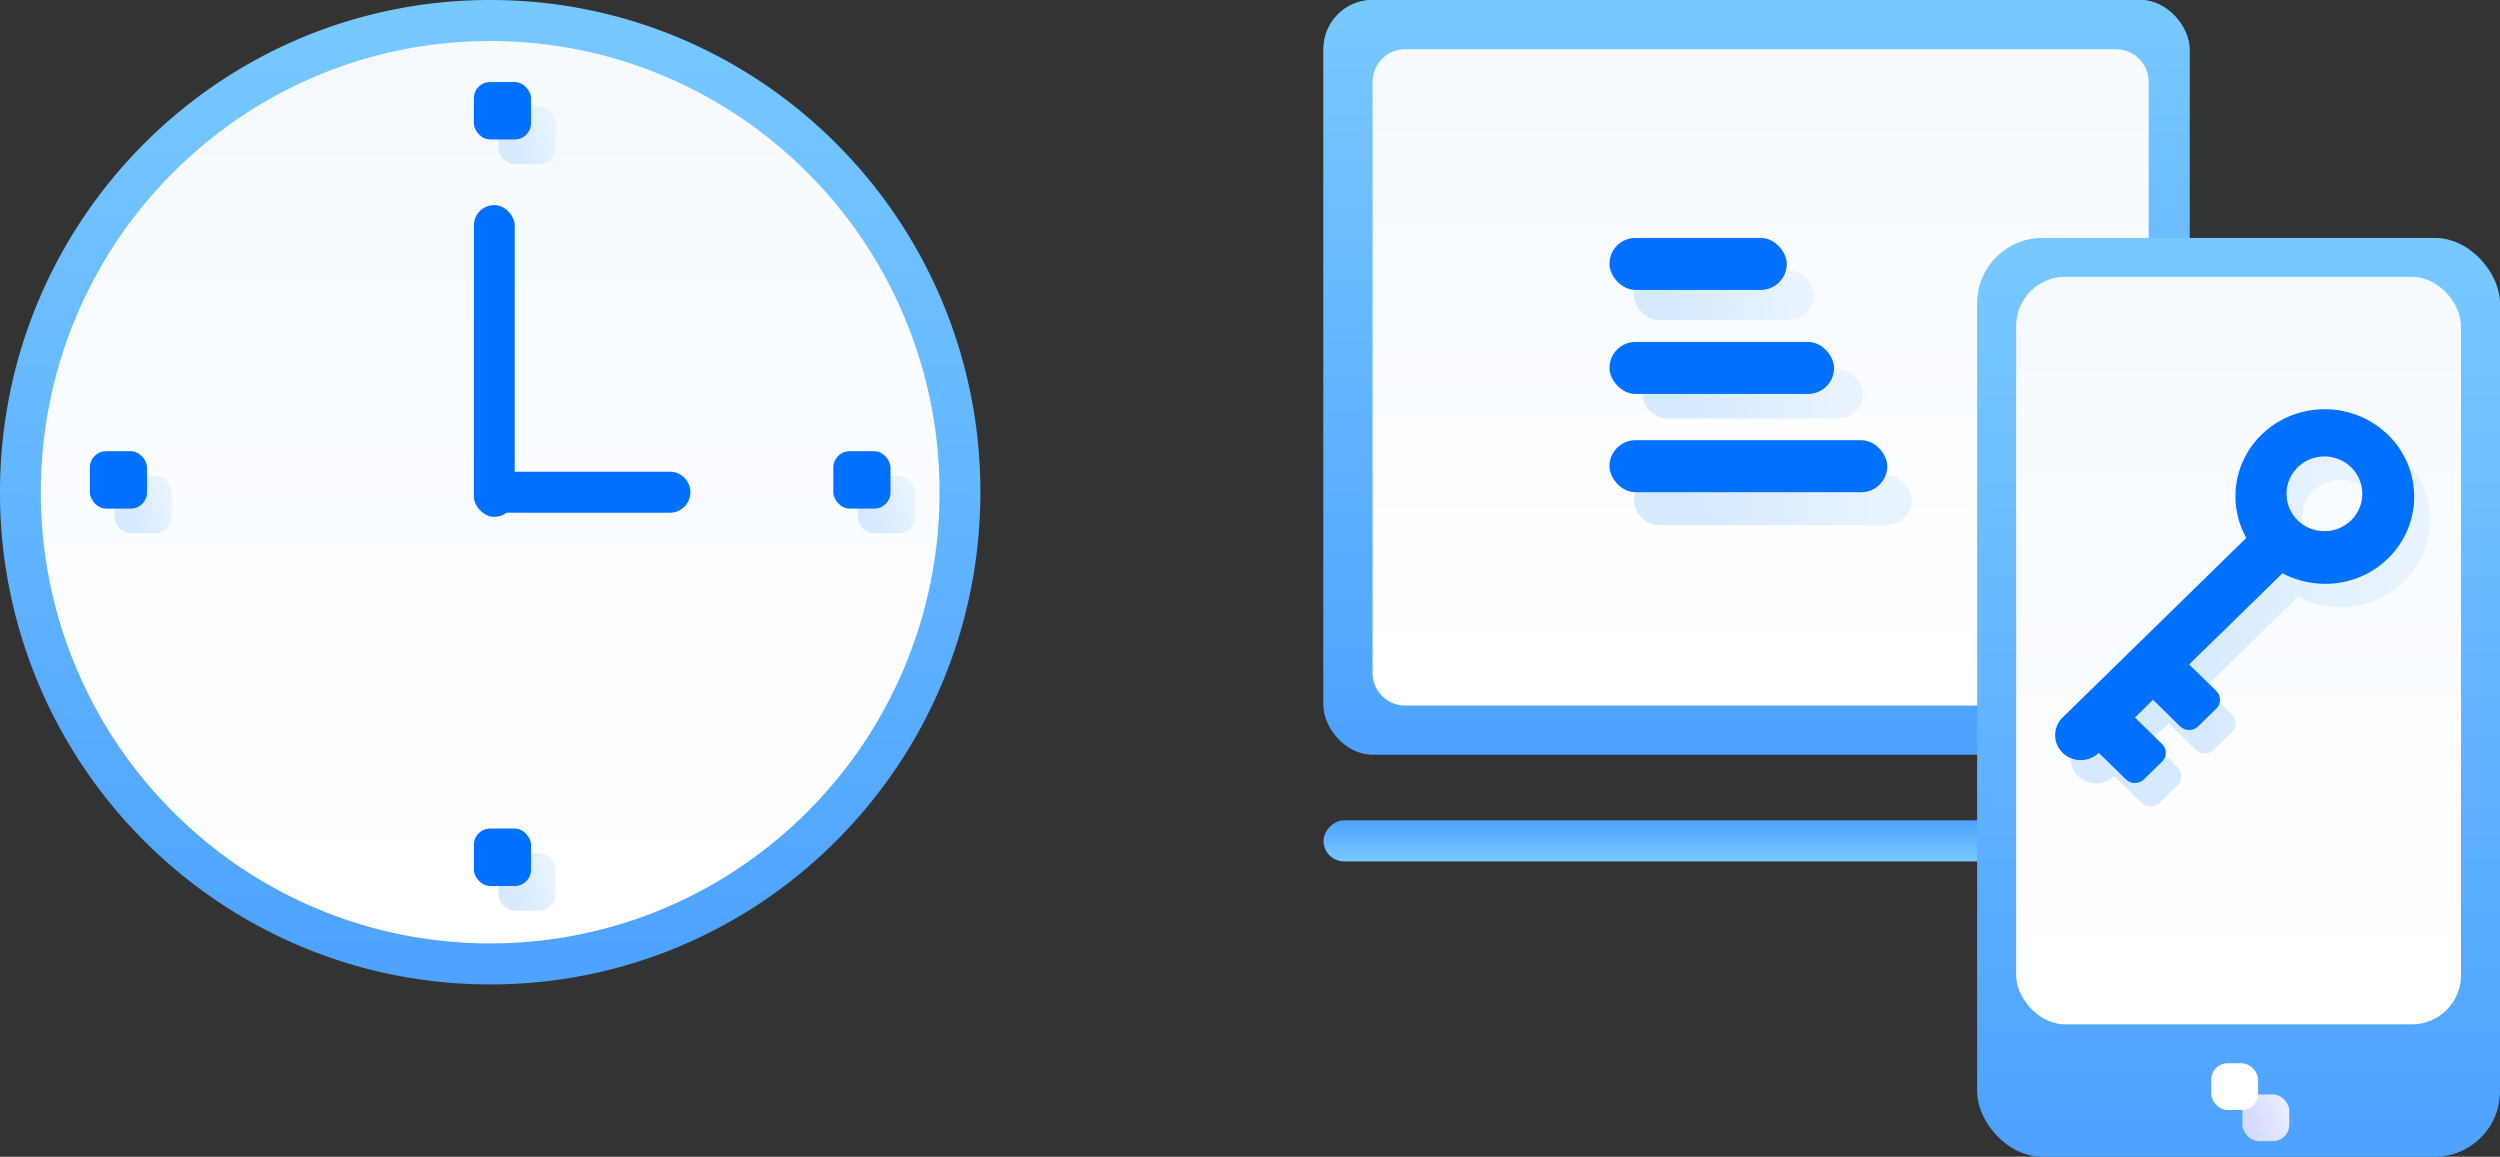<svg xmlns="http://www.w3.org/2000/svg" width="134" height="62" viewBox="0 0 134 62">
    <rect x="0" y="0" width="134" height="62" fill="#333333" stroke="none"/>
    <defs>
        <linearGradient id="a" x1="0%" x2="50%" y1="12.212%" y2="100.589%">
            <stop offset="0%" stop-color="#46DAFF"/>
            <stop offset="100%" stop-color="#9D62FF"/>
        </linearGradient>
        <linearGradient id="b" x1="50%" x2="50%" y1="2.5%" y2="97.166%">
            <stop offset="0%" stop-color="#77C8FF"/>
            <stop offset="100%" stop-color="#4EA3FF"/>
        </linearGradient>
        <linearGradient id="c" x1="51.642%" x2="51.642%" y1="2.902%" y2="98.358%">
            <stop offset="0%" stop-color="#F5FAFF"/>
            <stop offset="100%" stop-color="#FFF"/>
        </linearGradient>
        <linearGradient id="d" x1="50%" x2="50%" y1="2.5%" y2="97.166%">
            <stop offset="0%" stop-color="#77C8FF"/>
            <stop offset="100%" stop-color="#4EA3FF"/>
        </linearGradient>
        <linearGradient id="e" x1="16.438%" x2="87.484%" y1="50.232%" y2="48.173%">
            <stop offset="0%" stop-color="#D5E9FF"/>
            <stop offset="100%" stop-color="#E8F3FF"/>
        </linearGradient>
        <linearGradient id="f" x1="16.438%" x2="87.484%" y1="50.154%" y2="48.787%">
            <stop offset="0%" stop-color="#D5E9FF"/>
            <stop offset="100%" stop-color="#E8F3FF"/>
        </linearGradient>
        <linearGradient id="g" x1="16.438%" x2="87.484%" y1="50.097%" y2="49.235%">
            <stop offset="0%" stop-color="#D5E9FF"/>
            <stop offset="100%" stop-color="#E8F3FF"/>
        </linearGradient>
        <linearGradient id="h" x1="50%" x2="50%" y1="2.5%" y2="97.166%">
            <stop offset="0%" stop-color="#77C8FF"/>
            <stop offset="100%" stop-color="#4EA3FF"/>
        </linearGradient>
        <linearGradient id="i" x1="51.642%" x2="51.642%" y1="2.902%" y2="98.358%">
            <stop offset="0%" stop-color="#F5FAFF"/>
            <stop offset="100%" stop-color="#FFF"/>
        </linearGradient>
        <linearGradient id="j" x1="16.713%" x2="87.176%" y1="53.088%" y2="25.641%">
            <stop offset="0%" stop-color="#D5E9FF"/>
            <stop offset="100%" stop-color="#E8F3FF"/>
        </linearGradient>
        <linearGradient id="k" x1="50%" x2="50%" y1="2.5%" y2="97.166%">
            <stop offset="0%" stop-color="#77C8FF"/>
            <stop offset="100%" stop-color="#4EA3FF"/>
        </linearGradient>
        <linearGradient id="l" x1="51.642%" x2="51.642%" y1="2.902%" y2="98.358%">
            <stop offset="0%" stop-color="#F5FAFF"/>
            <stop offset="100%" stop-color="#FFF"/>
        </linearGradient>
        <linearGradient id="m" x1="19.037%" x2="84.581%" y1="53.088%" y2="25.641%">
            <stop offset="0%" stop-color="#D5E9FF"/>
            <stop offset="100%" stop-color="#E8F3FF"/>
        </linearGradient>
        <linearGradient id="n" x1="16.438%" x2="87.484%" y1="53.074%" y2="25.751%">
            <stop offset="0%" stop-color="#D5DBFF"/>
            <stop offset="100%" stop-color="#E8ECFF"/>
        </linearGradient>
    </defs>
    <g fill="none" fill-rule="evenodd">
        <rect width="46.418" height="40.353" fill="url(#a)" rx="2.627" transform="translate(70.941)"/>
        <rect width="46.418" height="40.454" x="70.941" fill="url(#b)" rx="2.627"/>
        <path fill="url(#c)" d="M113.419 37.816h-38.1a1.751 1.751 0 0 1-1.75-1.751V4.389c0-.967.784-1.75 1.75-1.75h38.1c.967 0 1.75.783 1.75 1.75v31.676c0 .967-.783 1.75-1.75 1.75z"/>
        <rect width="46.418" height="2.199" x="70.941" y="43.972" fill="url(#d)" rx="1.099" transform="matrix(1 0 0 -1 0 90.142)"/>
        <g transform="translate(86.268 12.752)">
            <rect width="9.634" height="2.638" x="1.314" y="1.759" fill="url(#e)" rx="1.319" style="mix-blend-mode:multiply"/>
            <rect width="11.824" height="2.638" x="1.752" y="7.035" fill="url(#f)" rx="1.319" style="mix-blend-mode:multiply"/>
            <rect width="14.889" height="2.638" x="1.314" y="12.752" fill="url(#g)" rx="1.319" style="mix-blend-mode:multiply"/>
            <g fill="#0070FF">
                <rect width="9.504" height="2.788" rx="1.394"/>
                <rect width="12.038" height="2.788" y="5.576" rx="1.394"/>
                <rect width="14.889" height="2.788" y="10.843" rx="1.394"/>
            </g>
        </g>
        <path fill="url(#h)" d="M0 26.383c0-7.285 2.94-13.881 7.696-18.656C12.45 2.953 19.019 0 26.275 0c7.255 0 13.824 2.953 18.578 7.727a26.355 26.355 0 0 1 7.696 18.656c0 7.285-2.94 13.881-7.696 18.656-4.754 4.774-11.323 7.727-18.578 7.727-7.256 0-13.825-2.953-18.58-7.727A26.355 26.355 0 0 1 0 26.383z"/>
        <path fill="url(#i)" d="M2.19 26.383A24.159 24.159 0 0 1 9.244 9.282c4.358-4.376 10.38-7.083 17.03-7.083 6.651 0 12.673 2.707 17.031 7.083a24.159 24.159 0 0 1 7.054 17.101 24.159 24.159 0 0 1-7.054 17.1c-4.358 4.377-10.38 7.084-17.03 7.084-6.651 0-12.673-2.707-17.031-7.083A24.159 24.159 0 0 1 2.19 26.383z"/>
        <rect width="2.19" height="16.709" x="25.399" y="10.993" fill="#0070FF" rx="1.094"/>
        <path fill="#0070FF" d="M37.003 26.378v.01c0 .604-.49 1.094-1.094 1.094h-9.197c-.604 0-1.094-.49-1.094-1.094v-.01c0-.604.49-1.094 1.094-1.094h9.197c.604 0 1.094.49 1.094 1.094z"/>
        <rect width="3.065" height="3.078" x="26.712" y="5.716" fill="url(#j)" rx=".876" style="mix-blend-mode:multiply"/>
        <rect width="3.065" height="3.078" x="26.712" y="45.73" fill="url(#j)" rx=".876" style="mix-blend-mode:multiply"/>
        <rect width="3.065" height="3.078" x="45.98" y="25.504" fill="url(#j)" rx=".876" style="mix-blend-mode:multiply"/>
        <rect width="3.065" height="3.078" x="6.131" y="25.504" fill="url(#j)" rx=".876" style="mix-blend-mode:multiply"/>
        <rect width="3.065" height="3.078" x="25.399" y="4.397" fill="#0070FF" rx=".876"/>
        <rect width="3.065" height="3.078" x="25.399" y="44.411" fill="#0070FF" rx=".876"/>
        <rect width="3.065" height="3.078" x="44.667" y="24.184" fill="#0070FF" rx=".876"/>
        <rect width="3.065" height="3.078" x="4.817" y="24.184" fill="#0070FF" rx=".876"/>
        <g>
            <g transform="translate(105.974 12.752)">
                <rect width="28.026" height="49.248" fill="url(#k)" rx="3.502"/>
                <rect width="23.843" height="40.066" x="2.092" y="2.087" fill="url(#l)" rx="2.627"/>
                <path fill="url(#m)" d="M13.654 25.535a.662.662 0 0 1 0 .949l-.969.947a.696.696 0 0 1-.968 0l-1.454-1.423-.969.95 1.453 1.42a.658.658 0 0 1 0 .946l-.968.947a.696.696 0 0 1-.97 0l-1.452-1.42c-.533.52-1.405.52-1.937 0a1.32 1.32 0 0 1 0-1.894l9.845-9.624a4.591 4.591 0 0 1 .81-5.526c1.873-1.83 4.91-1.83 6.783 0a4.615 4.615 0 0 1 0 6.627c-1.535 1.499-3.84 1.75-5.656.793L12.2 24.115l1.453 1.42zm4.36-11.983a1.989 1.989 0 0 0 0 2.834 2.06 2.06 0 0 0 2.875 0 1.99 1.99 0 0 0 0-2.834 2.054 2.054 0 0 0-2.876 0z" style="mix-blend-mode:multiply"/>
                <path fill="#0070FF" fill-rule="nonzero" d="M12.817 24.283a.662.662 0 0 1 0 .949l-.968.947a.696.696 0 0 1-.969 0l-1.454-1.423-.968.95 1.453 1.42a.658.658 0 0 1 0 .946l-.969.947a.696.696 0 0 1-.969 0l-1.453-1.42c-.532.52-1.405.52-1.937 0a1.32 1.32 0 0 1 0-1.894l9.845-9.624a4.591 4.591 0 0 1 .81-5.526c1.873-1.83 4.91-1.83 6.784 0a4.615 4.615 0 0 1 0 6.627c-1.536 1.499-3.84 1.75-5.657.793l-5 4.888 1.452 1.42zm4.36-11.983a1.989 1.989 0 0 0 0 2.834 2.06 2.06 0 0 0 2.875 0 1.99 1.99 0 0 0 0-2.834 2.054 2.054 0 0 0-2.875 0z"/>
                <rect width="2.51" height="2.504" x="14.222" y="45.909" fill="url(#n)" rx=".876" style="mix-blend-mode:multiply"/>
                <rect width="2.51" height="2.504" x="12.549" y="44.24" fill="#FFF" rx=".876"/>
            </g>
        </g>
    </g>
</svg>
